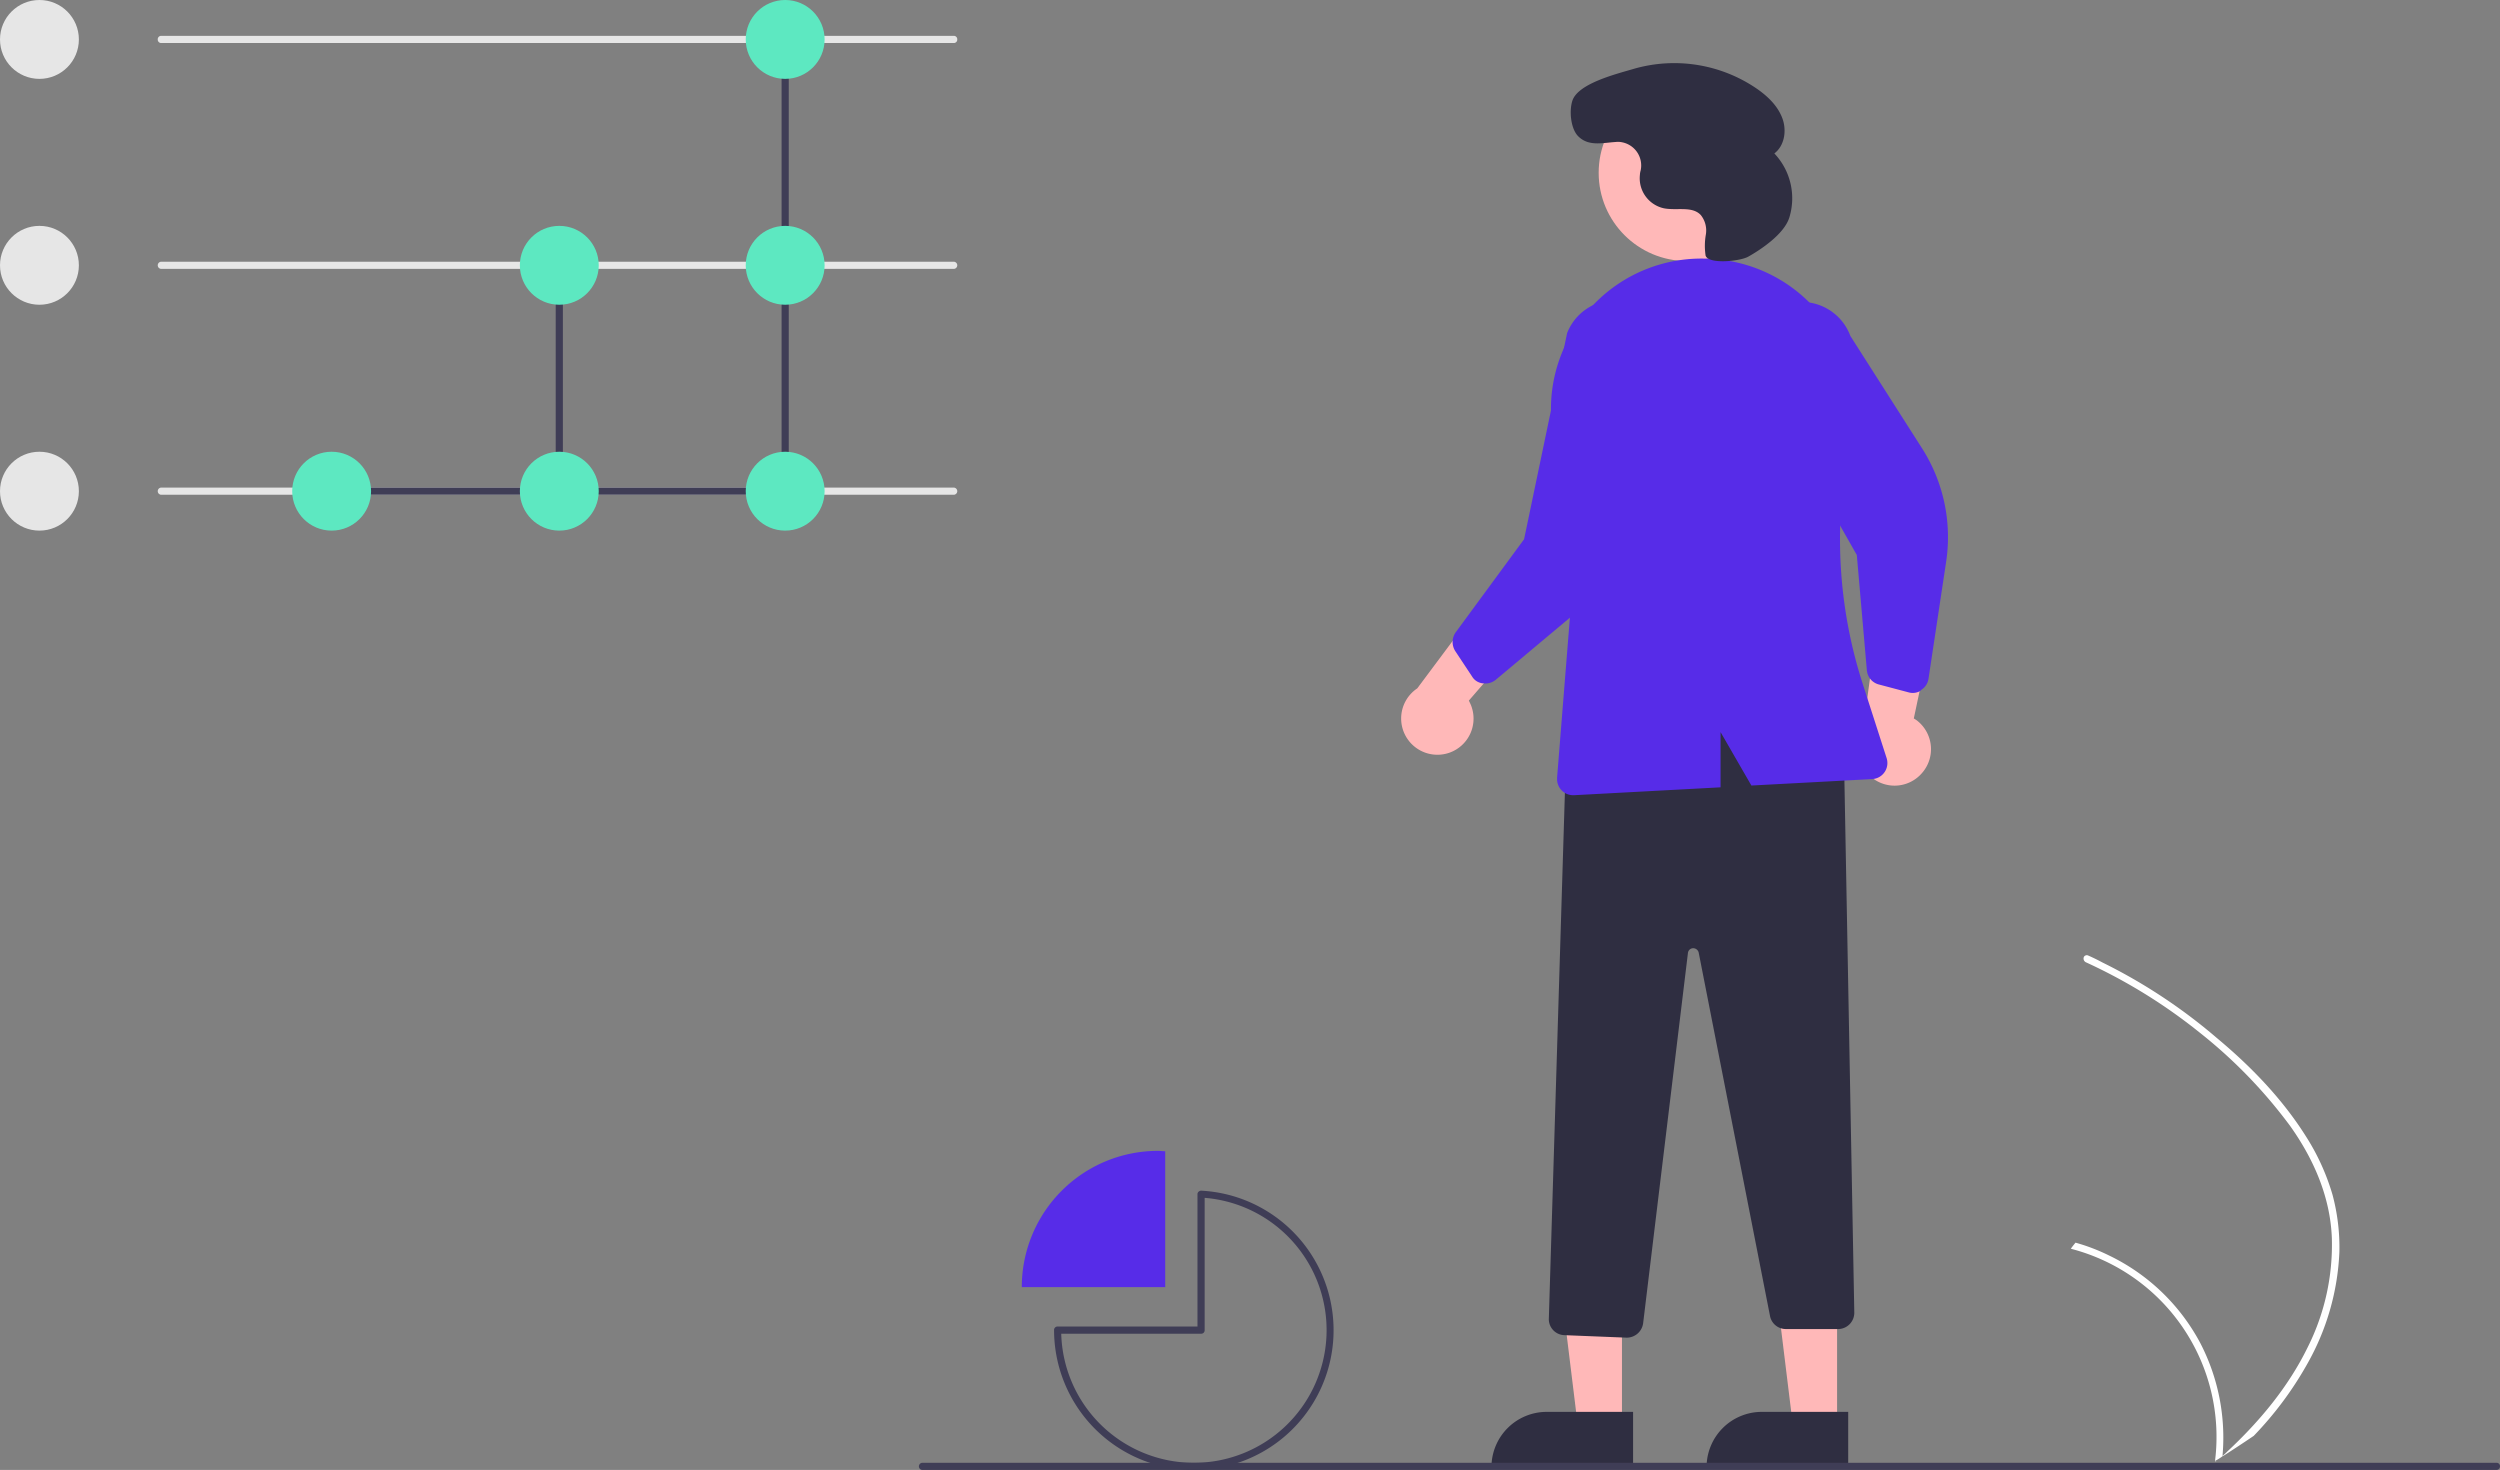 <?xml version="1.0" encoding="utf-8"?>
<svg id="business_analytics" xmlns="http://www.w3.org/2000/svg" width="697.3" height="410" viewBox="0 0 697.3 410">
  <rect x="0" y="0" width="697.3" height="410" fill="#808080" stroke="none"/>
  <path id="Tracé_12152" data-name="Tracé 12152" d="M643.2,317a62.971,62.971,0,0,1,7.4,16.3,56.771,56.771,0,0,1,1.9,15.9,69.069,69.069,0,0,1-9,31.3,97.289,97.289,0,0,1-14.9,20c-2.8,1.9-5.7,3.8-8.5,5.6H620c-.1.1-.3.2-.4.3a17.4,17.4,0,0,1-1.8,1.1s.6.3.3.2c-.1,0-.2-.1-.3-.1a54.207,54.207,0,0,0-40.2-59.3c.4-.6.9-1.2,1.3-1.7a53.57,53.57,0,0,1,9.4,3.6,56.564,56.564,0,0,1,25.4,24.4,57.3,57.3,0,0,1,6.2,31.5,17.883,17.883,0,0,0,1.4-1.3c9-8.4,17-18,22.4-29.1a63.659,63.659,0,0,0,6.7-30.3c-.4-11.4-5-22-11.6-31.3a137,137,0,0,0-25.4-26.2,151.122,151.122,0,0,0-31.6-19.5,1.158,1.158,0,0,1-.6-1.4.821.821,0,0,1,.5-.5.854.854,0,0,1,.7,0c1.4.6,2.8,1.3,4.1,2a152.354,152.354,0,0,1,31.8,21C627.8,297.4,636.6,306.5,643.2,317Z" fill="#fff"/>
  <path id="Tracé_12153" data-name="Tracé 12153" d="M404.4,209.9a10.085,10.085,0,0,0,6-12.9c-.2-.6-.5-1.1-.7-1.6l23.4-27L414.7,166l-19.4,26a10.112,10.112,0,0,0,9.1,17.9Z" fill="#ffb8b8"/>
  <path id="Tracé_12154" data-name="Tracé 12154" d="M536.1,215.6a10.1,10.1,0,0,0-.9-14.2,7.1,7.1,0,0,0-1.4-1l7.4-35-17.3,6.8-4.4,32.2a10.077,10.077,0,0,0,16.6,11.2Z" fill="#ffb8b8"/>
  <path id="Tracé_12155" data-name="Tracé 12155" d="M452.4,397.8H440.1l-5.8-47.3h18.1Z" fill="#ffb8b8"/>
  <path id="Tracé_12156" data-name="Tracé 12156" d="M455.5,409.7H416v-.5a15.407,15.407,0,0,1,15.4-15.4h24.1Z" fill="#2f2e41"/>
  <path id="Tracé_12157" data-name="Tracé 12157" d="M512.4,397.8H500.1l-5.8-47.3h18.1Z" fill="#ffb8b8"/>
  <path id="Tracé_12158" data-name="Tracé 12158" d="M515.5,409.7H476v-.5a15.407,15.407,0,0,1,15.4-15.4h24.1Z" fill="#2f2e41"/>
  <path id="Tracé_12159" data-name="Tracé 12159" d="M453.7,373.1l-17.4-.7a4.459,4.459,0,0,1-4.3-4.6l4.9-160.4.3-.1c30.4-11,55.6-10.2,76.9,2.5l.2.1,2.9,156.2a4.547,4.547,0,0,1-4.4,4.6H498.1a4.494,4.494,0,0,1-4.4-3.6L473.8,265.7a1.584,1.584,0,0,0-1.8-1.2,1.491,1.491,0,0,0-1.2,1.3L458.3,369.1a4.622,4.622,0,0,1-4.5,4Z" fill="#2f2e41"/>
  <circle id="Ellipse_1607" data-name="Ellipse 1607" cx="24.6" cy="24.6" r="24.6" transform="translate(445.9 23.6)" fill="#ffb8b8"/>
  <path id="Tracé_12160" data-name="Tracé 12160" d="M412.7,190.4a3.92,3.92,0,0,1-2.1-1.7l-4.7-7.1a4.688,4.688,0,0,1,.1-5.2l19.1-26,12-57.5a14.5,14.5,0,0,1,27,10.6l-5.7,36.6a46.173,46.173,0,0,1-16,28.4l-25.2,21.1a4.535,4.535,0,0,1-3.5,1A3.553,3.553,0,0,1,412.7,190.4Z" fill="#572ce8"/>
  <path id="Tracé_12161" data-name="Tracé 12161" d="M535,193a4.171,4.171,0,0,1-2.7.1l-8.3-2.2a4.483,4.483,0,0,1-3.3-4l-2.8-32.1-29-51.1a14.49,14.49,0,0,1,27.2-10h0L536,124.9a46.031,46.031,0,0,1,6.8,31.9l-4.9,32.5a4.4,4.4,0,0,1-2,3.1A1.8,1.8,0,0,1,535,193Z" fill="#572ce8"/>
  <path id="Tracé_12162" data-name="Tracé 12162" d="M443.7,85.8a41.7,41.7,0,0,1,33.5-13.6c.4,0,.8.1,1.2.1h0a41.7,41.7,0,0,1,30.2,16.6,42.424,42.424,0,0,1,7.5,34.1,131.611,131.611,0,0,0,3.5,67.9l6.6,20.5a4.482,4.482,0,0,1-2.9,5.7,5.16,5.16,0,0,1-1.1.2l-33.7,1.8-8.6-14.9v15.4L439,221.8h-.2a4.481,4.481,0,0,1-4.5-4.5v-.4l4.6-57.4-5.8-39A41.483,41.483,0,0,1,443.7,85.8Z" fill="#572ce8"/>
  <path id="Tracé_12163" data-name="Tracé 12163" d="M487.6,71.6c-2.3,1.3-11.3,2.2-11.9-.4v-.1a18.171,18.171,0,0,1,.1-5.7,6.87,6.87,0,0,0-1.4-5.4c-2.4-2.6-6.7-1.2-10.3-1.9a8.573,8.573,0,0,1-6.7-9.3,5.019,5.019,0,0,1,.2-1.2,6.581,6.581,0,0,0-5.1-7.9,5.462,5.462,0,0,0-1.8-.1c-3.5.2-7.4,1.3-10.3-1.4-2.3-2-2.8-7.3-1.8-10.2,1.7-4.8,12.4-7.4,17.1-8.8a40.744,40.744,0,0,1,34.4,5.6c3,2.1,5.7,4.7,7,8.1s.7,7.7-2.2,9.9a18.194,18.194,0,0,1,4.2,17.8C497.7,65.3,491,69.7,487.6,71.6Z" fill="#2f2e41"/>
  <path id="Tracé_12164" data-name="Tracé 12164" d="M266,138H45a1,1,0,0,1,0-2H266a1,1,0,0,1,0,2Z" fill="#e6e6e6"/>
  <path id="Tracé_12165" data-name="Tracé 12165" d="M217.6,138H92a1,1,0,0,1,0-2H217.6a1,1,0,1,1,0,2Z" fill="#3f3d56"/>
  <path id="Tracé_12166" data-name="Tracé 12166" d="M156,138a.945.945,0,0,1-1-1V74a1,1,0,0,1,2,0v63A.945.945,0,0,1,156,138Z" fill="#3f3d56"/>
  <path id="Tracé_12167" data-name="Tracé 12167" d="M219,138a.945.945,0,0,1-1-1V11a1,1,0,0,1,2,0V137A.945.945,0,0,1,219,138Z" fill="#3f3d56"/>
  <circle id="Ellipse_1608" data-name="Ellipse 1608" cx="11" cy="11" r="11" fill="#e6e6e6"/>
  <circle id="Ellipse_1609" data-name="Ellipse 1609" cx="11" cy="11" r="11" transform="translate(0 63)" fill="#e6e6e6"/>
  <circle id="Ellipse_1610" data-name="Ellipse 1610" cx="11" cy="11" r="11" transform="translate(0 126)" fill="#e6e6e6"/>
  <path id="Tracé_12168" data-name="Tracé 12168" d="M266,12H45a.945.945,0,0,1-1-1,.945.945,0,0,1,1-1H266a.945.945,0,0,1,1,1A.945.945,0,0,1,266,12Z" fill="#e6e6e6"/>
  <path id="Tracé_12169" data-name="Tracé 12169" d="M266,75H45a1,1,0,0,1,0-2H266a1,1,0,0,1,0,2Z" fill="#e6e6e6"/>
  <circle id="Ellipse_1611" data-name="Ellipse 1611" cx="11" cy="11" r="11" transform="translate(81.5 126)" fill="#5de8c1"/>
  <circle id="Ellipse_1612" data-name="Ellipse 1612" cx="11" cy="11" r="11" transform="translate(145 63)" fill="#5de8c1"/>
  <circle id="Ellipse_1613" data-name="Ellipse 1613" cx="11" cy="11" r="11" transform="translate(145 126)" fill="#5de8c1"/>
  <circle id="Ellipse_1614" data-name="Ellipse 1614" cx="11" cy="11" r="11" transform="translate(208)" fill="#5de8c1"/>
  <circle id="Ellipse_1615" data-name="Ellipse 1615" cx="11" cy="11" r="11" transform="translate(208 63)" fill="#5de8c1"/>
  <circle id="Ellipse_1616" data-name="Ellipse 1616" cx="11" cy="11" r="11" transform="translate(208 126)" fill="#5de8c1"/>
  <path id="Tracé_12170" data-name="Tracé 12170" d="M696.3,410h-439a1,1,0,1,1,0-2h439a.945.945,0,0,1,1,1A1,1,0,0,1,696.3,410Z" fill="#3f3d56"/>
  <path id="Tracé_12171" data-name="Tracé 12171" d="M325,321.1c-.7,0-1.3-.1-2-.1a37.983,37.983,0,0,0-38,38h40Z" fill="#572ce8"/>
  <path id="Tracé_12172" data-name="Tracé 12172" d="M333,410a39.05,39.05,0,0,1-39-39,.945.945,0,0,1,1-1h39V333.1a.908.908,0,0,1,.3-.7,1.08,1.08,0,0,1,.7-.3,38.976,38.976,0,0,1-2,77.9Zm-37-38a37.014,37.014,0,1,0,40-37.9V371a.945.945,0,0,1-1,1Z" fill="#3f3d56"/>
</svg>
